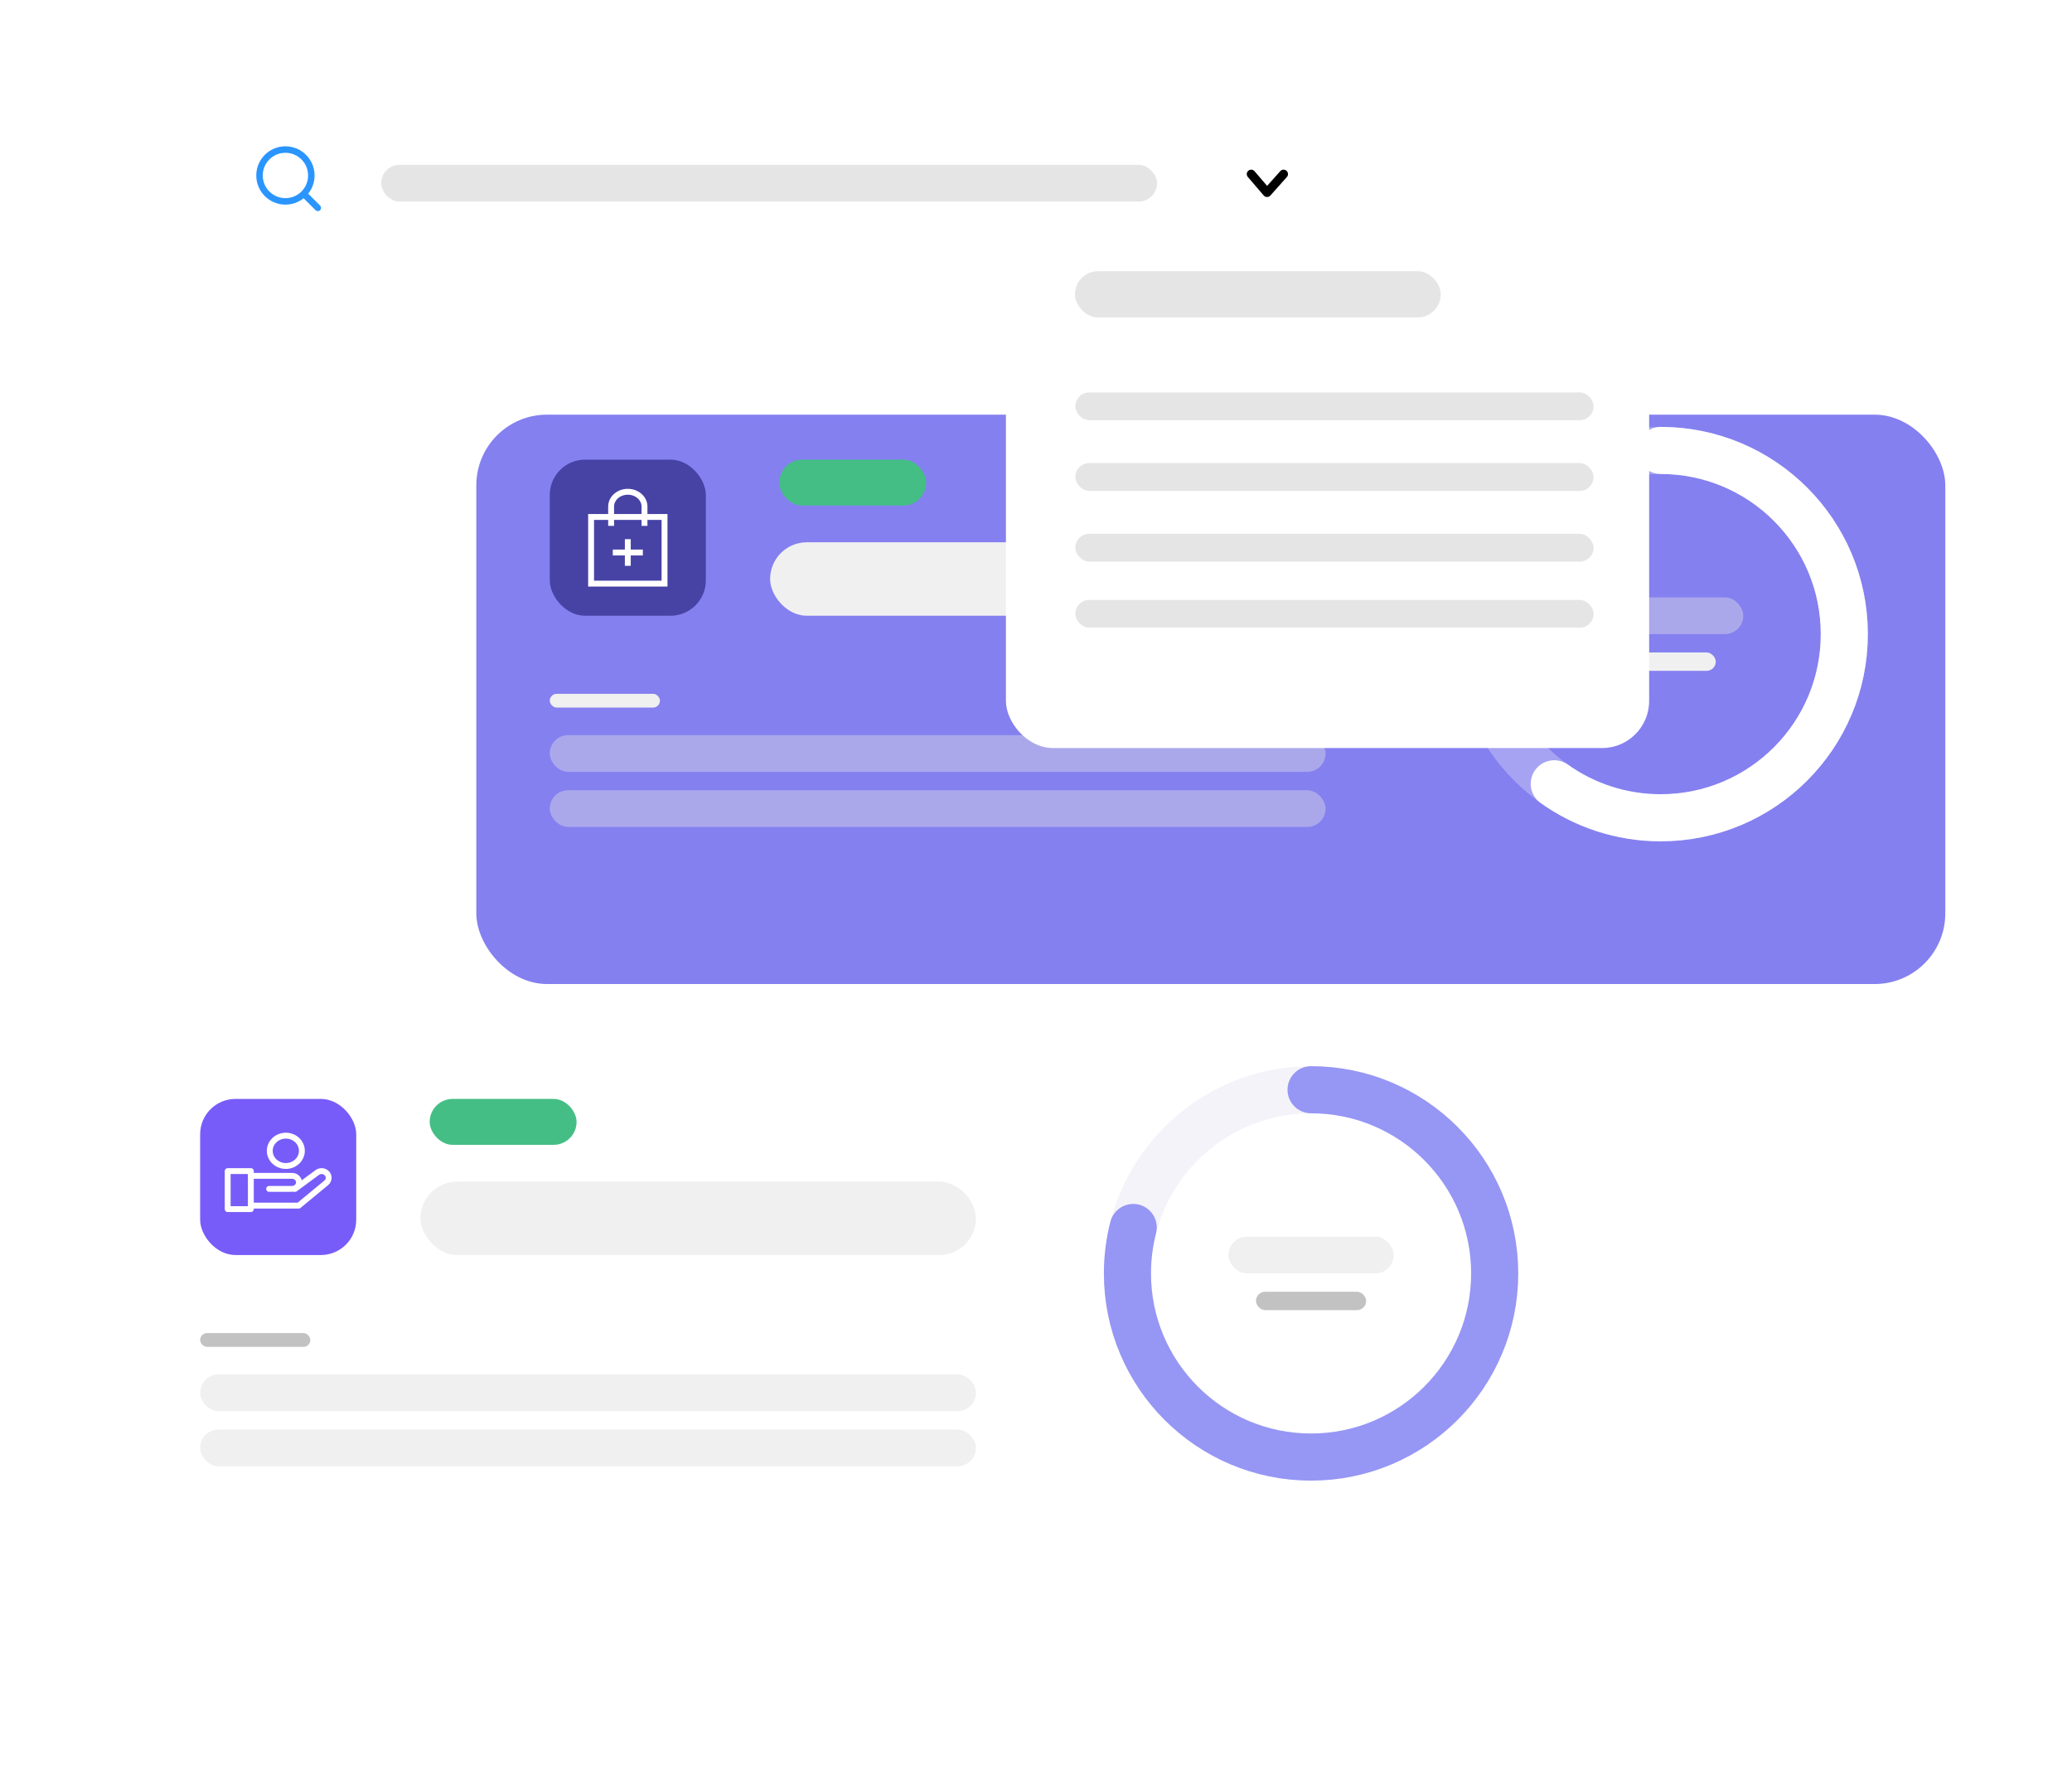 <svg width="352" height="303" viewBox="0 0 352 303" fill="none" xmlns="http://www.w3.org/2000/svg">
<g filter="url(#filter0_d_352_2294)">
<rect x="80.919" y="59.348" width="249.557" height="96.703" rx="12" fill="#8480F0"/>
</g>
<rect x="272.766" y="110.82" width="18.717" height="3.119" rx="1.56" fill="#F0F0F0"/>
<rect opacity="0.4" x="268.087" y="101.461" width="28.075" height="6.239" rx="3.119" fill="#E5E5E5"/>
<rect x="93.397" y="117.838" width="18.717" height="2.34" rx="1.17" fill="#F0F0F0"/>
<rect opacity="0.4" x="93.397" y="124.857" width="131.797" height="6.239" rx="3.119" fill="#E5E5E5"/>
<rect opacity="0.4" x="93.397" y="134.215" width="131.797" height="6.239" rx="3.119" fill="#E5E5E5"/>
<rect x="130.83" y="92.103" width="94.364" height="12.478" rx="6.239" fill="#F0F0F0"/>
<rect x="93.397" y="78.065" width="26.515" height="26.515" rx="6" fill="#4743A5"/>
<path d="M106.654 91.574V96.102" stroke="white"/>
<path d="M109.207 93.838H104.103" stroke="white"/>
<path fill-rule="evenodd" clip-rule="evenodd" d="M110.058 87.803H112.894V99.124H100.416V87.803H103.252H110.058Z" stroke="white"/>
<path d="M103.819 89.31V86.039C103.819 84.65 105.088 83.524 106.655 83.524C108.22 83.524 109.49 84.65 109.49 86.039V89.31" stroke="white"/>
<path opacity="0.3" fill-rule="evenodd" clip-rule="evenodd" d="M313.318 107.7C313.318 124.928 299.352 138.894 282.124 138.894C264.895 138.894 250.929 124.928 250.929 107.7C250.929 90.471 264.895 76.505 282.124 76.505C299.352 76.505 313.318 90.471 313.318 107.7Z" stroke="#F4F3F9" stroke-width="8"/>
<path d="M282.124 76.505C299.352 76.505 313.318 90.471 313.318 107.7C313.318 124.928 299.352 138.894 282.124 138.894C275.386 138.894 269.147 136.758 264.047 133.126" stroke="white" stroke-width="8" stroke-linecap="round" stroke-linejoin="round"/>
<rect x="132.391" y="78.065" width="24.956" height="7.799" rx="3.899" fill="#44BE85"/>
<g filter="url(#filter1_d_352_2294)">
<rect x="29.385" y="14.63" width="202.823" height="31.445" rx="8" fill="white"/>
</g>
<path d="M218.058 29.567L215.254 32.711L212.555 29.567" stroke="black" stroke-width="1.5" stroke-linecap="round" stroke-linejoin="round"/>
<path fill-rule="evenodd" clip-rule="evenodd" d="M44.636 29.803C44.636 27.675 46.361 25.951 48.489 25.951C50.616 25.951 52.34 27.675 52.34 29.803C52.34 31.93 50.616 33.655 48.489 33.655C46.361 33.655 44.636 31.93 44.636 29.803ZM48.488 24.85C45.753 24.85 43.536 27.067 43.536 29.803C43.536 32.538 45.753 34.755 48.488 34.755C49.658 34.755 50.733 34.35 51.58 33.672L53.602 35.695C53.817 35.91 54.166 35.91 54.38 35.695C54.595 35.48 54.595 35.132 54.38 34.917L52.358 32.894C53.036 32.047 53.441 30.972 53.441 29.803C53.441 27.067 51.224 24.85 48.488 24.85Z" fill="#2A95FF"/>
<rect x="64.761" y="27.995" width="131.797" height="6.239" rx="3.119" fill="#E5E5E5"/>
<g filter="url(#filter2_d_352_2294)">
<rect x="170.89" y="37.428" width="109.273" height="82.544" rx="8" fill="white"/>
</g>
<rect x="182.619" y="46.059" width="62.143" height="7.857" rx="3.929" fill="#E5E5E5"/>
<rect x="182.682" y="66.655" width="88.047" height="4.717" rx="2.358" fill="#E5E5E5"/>
<rect x="182.682" y="78.662" width="88.047" height="4.717" rx="2.358" fill="#E5E5E5"/>
<rect x="182.682" y="90.67" width="88.047" height="4.717" rx="2.358" fill="#E5E5E5"/>
<rect x="182.682" y="101.891" width="88.047" height="4.717" rx="2.358" fill="#E5E5E5"/>
<g filter="url(#filter3_d_352_2294)">
<rect x="21.524" y="167.927" width="249.557" height="96.703" rx="12" fill="white"/>
</g>
<rect opacity="0.6" x="34.002" y="226.417" width="18.717" height="2.34" rx="1.17" fill="#999999"/>
<rect opacity="0.6" x="213.371" y="219.398" width="18.717" height="3.119" rx="1.56" fill="#999999"/>
<rect x="34.002" y="233.436" width="131.797" height="6.239" rx="3.119" fill="#F0F0F0"/>
<rect x="34.002" y="242.794" width="131.797" height="6.239" rx="3.119" fill="#F0F0F0"/>
<rect x="71.435" y="200.682" width="94.364" height="12.478" rx="6.239" fill="#F0F0F0"/>
<rect x="208.691" y="210.04" width="28.075" height="6.239" rx="3.119" fill="#F0F0F0"/>
<rect x="34.002" y="186.644" width="26.515" height="26.515" rx="6" fill="#775CF9"/>
<path fill-rule="evenodd" clip-rule="evenodd" d="M253.924 216.279C253.924 233.508 239.957 247.474 222.729 247.474C205.5 247.474 191.534 233.508 191.534 216.279C191.534 199.051 205.5 185.085 222.729 185.085C239.957 185.085 253.924 199.051 253.924 216.279Z" stroke="#F4F3F9" stroke-width="8"/>
<path d="M222.729 185.085C239.957 185.085 253.924 199.051 253.924 216.279C253.924 233.508 239.957 247.474 222.729 247.474C205.501 247.474 191.534 233.508 191.534 216.279C191.534 213.586 191.876 210.973 192.517 208.481" stroke="#9696F5" stroke-width="8" stroke-linecap="round" stroke-linejoin="round"/>
<rect x="72.995" y="186.644" width="24.956" height="7.799" rx="3.899" fill="#44BE85"/>
<path fill-rule="evenodd" clip-rule="evenodd" d="M51.283 195.46C51.283 196.884 50.062 198.037 48.558 198.037C47.052 198.037 45.831 196.884 45.831 195.46C45.831 194.037 47.052 192.884 48.558 192.884C50.062 192.884 51.283 194.037 51.283 195.46Z" stroke="white" stroke-linecap="round" stroke-linejoin="round"/>
<path fill-rule="evenodd" clip-rule="evenodd" d="M38.681 205.362H42.614V198.903H38.681V205.362Z" stroke="white" stroke-linecap="round" stroke-linejoin="round"/>
<path d="M42.614 199.71H49.62C50.267 199.71 50.791 200.206 50.791 200.818V200.818C50.791 201.429 50.267 201.925 49.62 201.925H45.72" stroke="white" stroke-linecap="round" stroke-linejoin="round"/>
<path d="M42.932 204.765H50.744L55.426 200.898C55.927 200.484 55.978 199.765 55.54 199.291V199.291C55.119 198.837 54.397 198.773 53.894 199.144L50.123 201.927" stroke="white" stroke-linecap="round" stroke-linejoin="round"/>
<defs>
<filter id="filter0_d_352_2294" x="60.049" y="49.559" width="291.297" height="138.443" filterUnits="userSpaceOnUse" color-interpolation-filters="sRGB">
<feFlood flood-opacity="0" result="BackgroundImageFix"/>
<feColorMatrix in="SourceAlpha" type="matrix" values="0 0 0 0 0 0 0 0 0 0 0 0 0 0 0 0 0 0 127 0" result="hardAlpha"/>
<feOffset dy="11.08"/>
<feGaussianBlur stdDeviation="10.435"/>
<feComposite in2="hardAlpha" operator="out"/>
<feColorMatrix type="matrix" values="0 0 0 0 0 0 0 0 0 0 0 0 0 0 0 0 0 0 0.1 0"/>
<feBlend mode="normal" in2="BackgroundImageFix" result="effect1_dropShadow_352_2294"/>
<feBlend mode="normal" in="SourceGraphic" in2="effect1_dropShadow_352_2294" result="shape"/>
</filter>
<filter id="filter1_d_352_2294" x="8.515" y="0.841" width="244.563" height="73.185" filterUnits="userSpaceOnUse" color-interpolation-filters="sRGB">
<feFlood flood-opacity="0" result="BackgroundImageFix"/>
<feColorMatrix in="SourceAlpha" type="matrix" values="0 0 0 0 0 0 0 0 0 0 0 0 0 0 0 0 0 0 127 0" result="hardAlpha"/>
<feOffset dy="7.08"/>
<feGaussianBlur stdDeviation="10.435"/>
<feComposite in2="hardAlpha" operator="out"/>
<feColorMatrix type="matrix" values="0 0 0 0 0 0 0 0 0 0 0 0 0 0 0 0 0 0 0.15 0"/>
<feBlend mode="normal" in2="BackgroundImageFix" result="effect1_dropShadow_352_2294"/>
<feBlend mode="normal" in="SourceGraphic" in2="effect1_dropShadow_352_2294" result="shape"/>
</filter>
<filter id="filter2_d_352_2294" x="150.02" y="23.638" width="151.013" height="124.284" filterUnits="userSpaceOnUse" color-interpolation-filters="sRGB">
<feFlood flood-opacity="0" result="BackgroundImageFix"/>
<feColorMatrix in="SourceAlpha" type="matrix" values="0 0 0 0 0 0 0 0 0 0 0 0 0 0 0 0 0 0 127 0" result="hardAlpha"/>
<feOffset dy="7.08"/>
<feGaussianBlur stdDeviation="10.435"/>
<feComposite in2="hardAlpha" operator="out"/>
<feColorMatrix type="matrix" values="0 0 0 0 0 0 0 0 0 0 0 0 0 0 0 0 0 0 0.15 0"/>
<feBlend mode="normal" in2="BackgroundImageFix" result="effect1_dropShadow_352_2294"/>
<feBlend mode="normal" in="SourceGraphic" in2="effect1_dropShadow_352_2294" result="shape"/>
</filter>
<filter id="filter3_d_352_2294" x="0.654" y="164.133" width="291.297" height="138.443" filterUnits="userSpaceOnUse" color-interpolation-filters="sRGB">
<feFlood flood-opacity="0" result="BackgroundImageFix"/>
<feColorMatrix in="SourceAlpha" type="matrix" values="0 0 0 0 0 0 0 0 0 0 0 0 0 0 0 0 0 0 127 0" result="hardAlpha"/>
<feOffset dy="17.075"/>
<feGaussianBlur stdDeviation="10.435"/>
<feComposite in2="hardAlpha" operator="out"/>
<feColorMatrix type="matrix" values="0 0 0 0 0 0 0 0 0 0 0 0 0 0 0 0 0 0 0.1 0"/>
<feBlend mode="normal" in2="BackgroundImageFix" result="effect1_dropShadow_352_2294"/>
<feBlend mode="normal" in="SourceGraphic" in2="effect1_dropShadow_352_2294" result="shape"/>
</filter>
</defs>
</svg>
